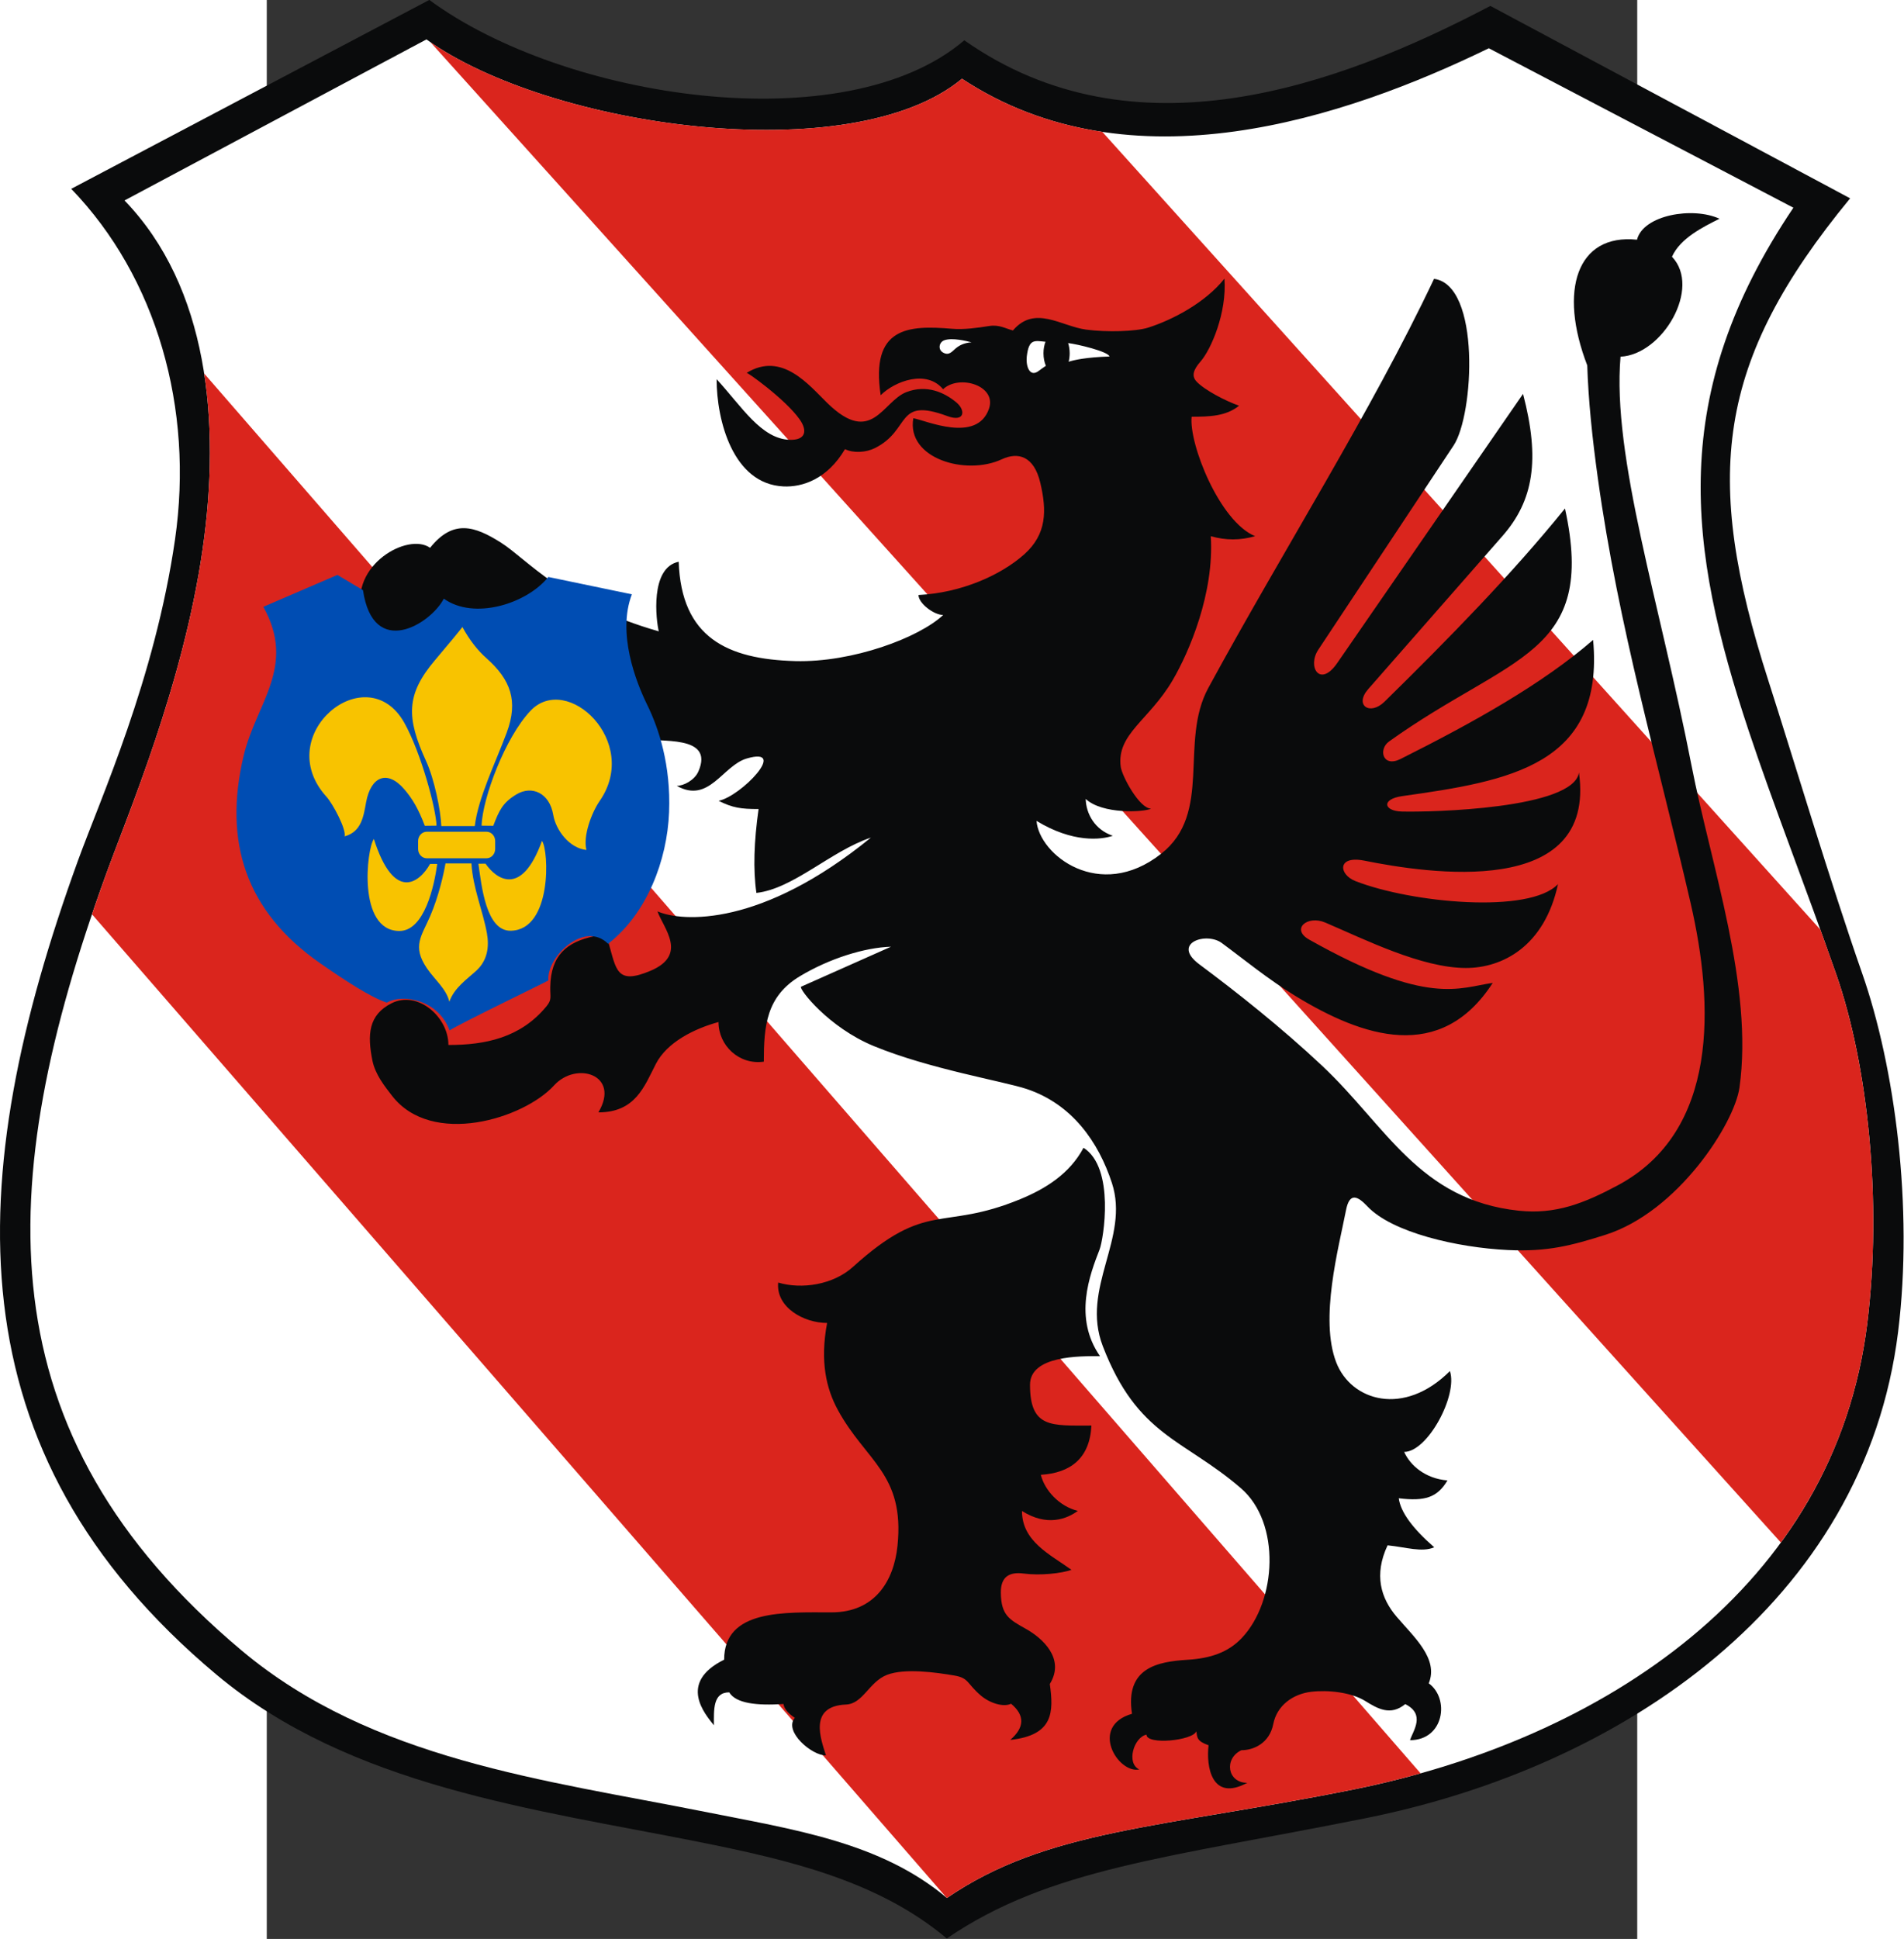 <?xml version="1.0" encoding="UTF-8" standalone="no"?>
<!-- Creator: CorelDRAW -->

<svg
   xmlns:dc="http://purl.org/dc/elements/1.1/"
   xmlns:cc="http://creativecommons.org/ns#"
   xmlns:rdf="http://www.w3.org/1999/02/22-rdf-syntax-ns#"
   xmlns:svg="http://www.w3.org/2000/svg"
   xmlns="http://www.w3.org/2000/svg"
   xmlns:sodipodi="http://sodipodi.sourceforge.net/DTD/sodipodi-0.dtd"
   xmlns:inkscape="http://www.inkscape.org/namespaces/inkscape"
   xml:space="preserve"
   width="744"
   height="757.375"
   style="shape-rendering:geometricPrecision; text-rendering:geometricPrecision; image-rendering:optimizeQuality; fill-rule:evenodd; clip-rule:evenodd"
   viewBox="0 0 210 297"
   id="svg2"
   sodipodi:version="0.32"
   inkscape:version="0.48.5 r10040"
   sodipodi:docname="POL_gmina_Wicko_COA.svg"
   inkscape:output_extension="org.inkscape.output.svg.inkscape"
   version="1.0"
   inkscape:export-filename="I:\DANE\herby\Herb_wiki1.png"
   inkscape:export-xdpi="300"
   inkscape:export-ydpi="300"><rect x="0" y="0" width="210" height="297" fill="#333333" stroke="none"/><sodipodi:namedview
   inkscape:window-height="1005"
   inkscape:window-width="1280"
   inkscape:pageshadow="2"
   inkscape:pageopacity="0"
   guidetolerance="10.0"
   gridtolerance="10.0"
   objecttolerance="10.0"
   borderopacity="1.0"
   bordercolor="#666666"
   pagecolor="#ffffff"
   id="base"
   showgrid="false"
   inkscape:zoom="0.57181493"
   inkscape:cx="713.16892"
   inkscape:cy="546.11105"
   inkscape:window-x="-4"
   inkscape:window-y="-4"
   inkscape:window-maximized="1"
   inkscape:current-layer="svg2" />
 <defs
   id="defs4">
  <style
   type="text/css"
   id="style6">
   
    .fil0 {fill:#0A0B0C}
    .fil2 {fill:#DA251D}
    .fil4 {fill:#F8C300}
    .fil1 {fill:white}
    .fil3 {fill:#4D00FD}
   
  </style>
 </defs>
 <g
   id="Warstwa_x0020_1"
   transform="matrix(1.389,0,0,1.389,-40.873,-57.809)">
  
  
  
  
  
  
  
  <g
   id="g2992"><path
     style="fill:#0a0b0c"
     id="path10"
     d="M 7.854,62.443 L 47.358,41.611 C 62.194,52.55 93.204,57.295 106.378,46.064 C 125.127,59.222 147.546,51.128 164.411,42.272 L 204.102,63.49 C 189.261,81.523 187.843,94.157 195.075,116.663 C 197.796,125.13 201.905,138.884 205.431,148.966 C 209.023,159.236 211.1,174.701 209.395,188.482 C 205.698,218.343 178.993,236.441 150.72,242.111 C 128.857,246.496 115.8,247.635 104.443,255.39 C 96.926,249.059 87.108,246.741 77.023,244.728 C 59.044,241.139 38.607,238.647 23.848,226.27 C -5.482,201.675 -4.153,171.662 8.586,136.556 C 11.091,129.654 17.081,116.5 19.305,101.113 C 21.394,86.658 17.285,72.208 7.854,62.443 L 7.854,62.443 z "
     class="fil0" /><path
     style="fill:#ffffff"
     id="path12"
     d="M 13.733,63.725 L 47.041,45.964 C 60.56,55.7 93.951,60.408 106.122,50.304 C 124.739,62.564 148.35,54.66 164.242,46.941 L 197.842,64.525 C 183.945,85.147 186.186,101.991 192.915,122.223 C 195.652,130.449 199.13,139.236 202.568,149.064 C 206.069,159.075 207.651,174.15 205.988,187.584 C 202.385,216.692 176.796,233.448 149.236,238.975 C 127.924,243.25 115.528,243.364 104.457,250.923 C 97.129,244.752 87.559,243.378 77.728,241.416 C 60.203,237.917 41.055,235.71 26.668,223.645 C -1.922,199.669 -0.738,172.294 11.68,138.073 C 14.122,131.345 20.182,117.194 22.35,102.195 C 24.387,88.105 22.926,73.244 13.733,63.725 L 13.733,63.725 z "
     class="fil1" /><path
     style="fill:#da251d"
     id="path14"
     d="M 156.714,237.18 L 22.52,82.807 C 23.484,89.034 23.29,95.696 22.35,102.195 C 20.182,117.194 14.122,131.344 11.68,138.073 C 11.147,139.543 10.636,140.999 10.146,142.445 L 104.411,250.885 C 104.426,250.898 104.442,250.91 104.457,250.923 C 115.528,243.364 127.924,243.249 149.236,238.975 C 151.75,238.471 154.248,237.872 156.714,237.18 L 156.714,237.18 z "
     class="fil2" /><path
     style="fill:#da251d"
     id="path16"
     d="M 200.812,144.131 L 121.602,56.16 C 116.251,55.354 111.014,53.526 106.122,50.304 C 94.081,60.3 61.276,55.798 47.485,46.274 L 196.459,211.726 C 201.442,204.913 204.838,196.879 205.989,187.584 C 207.652,174.15 206.07,159.075 202.568,149.064 C 201.983,147.39 201.396,145.747 200.812,144.131 L 200.812,144.131 z "
     class="fil2" /><path
     style="fill:#0a0b0c"
     id="path18"
     d="M 82.353,82.747 C 86.262,80.343 89.226,84.079 91.28,86.078 C 96.197,90.864 97.347,85.868 99.997,84.856 C 102.214,84.009 104.146,84.874 105.493,85.988 C 106.553,86.865 106.437,88.218 104.508,87.505 C 98.736,85.372 100.55,89.024 96.514,91.035 C 95.521,91.53 94.128,91.606 93.216,91.15 C 91.252,94.472 88.507,95.36 86.427,95.261 C 80.826,94.994 79.053,87.933 79.053,83.434 C 81.833,86.458 83.98,90.04 87.147,90.121 C 88.892,90.166 89.088,89.109 88.217,87.873 C 86.611,85.594 82.129,82.43 82.353,82.747 L 82.353,82.747 z M 111.744,78.06 C 114.163,75.219 117.059,77.604 119.826,77.97 C 122.122,78.273 125.304,78.178 126.653,77.752 C 129.306,76.914 132.959,75.015 135.075,72.35 C 135.358,76.104 133.594,80.168 132.437,81.487 C 131.632,82.404 131.441,83.08 131.976,83.67 C 132.838,84.621 135.271,85.873 136.689,86.358 C 135.262,87.525 133.403,87.576 131.457,87.576 C 131.14,90.54 134.525,99.133 138.461,100.748 C 136.83,101.219 135.199,101.219 133.569,100.748 C 133.966,107.023 131.184,113.536 129.34,116.668 C 126.752,121.064 123.161,122.561 123.632,126.17 C 123.766,127.199 125.692,130.796 126.99,130.796 C 126.173,131.193 121.599,131.433 119.769,129.722 C 119.812,131.368 120.779,133.126 122.76,133.786 C 121.474,134.232 118.334,134.582 114.344,132.143 C 114.637,135.905 121.316,141.08 128.078,135.782 C 133.818,131.285 130.054,123.449 133.295,117.487 C 141.606,102.197 151.199,87.158 158.198,72.369 C 163.353,73.041 162.614,87.338 160.354,90.748 L 145.431,113.264 C 144.179,115.153 145.61,117.501 147.511,114.748 L 168.016,85.054 C 169.921,92.317 169.168,96.828 165.748,100.728 L 150.94,117.609 C 149.363,119.407 151.135,120.573 152.737,118.999 C 159.846,112.016 166.747,104.98 172.644,97.694 C 176.192,113.912 166.646,113.785 153.239,123.385 C 152.02,124.258 152.541,126.3 154.494,125.322 C 162.624,121.251 170.192,117.015 175.748,112.187 C 177.006,125.984 166.549,127.75 154.689,129.412 C 152.356,129.739 152.627,131.059 154.634,131.113 C 157.9,131.2 173.591,130.814 174.185,126.811 C 176.144,140.839 157.432,137.918 150.507,136.53 C 147.489,135.925 147.66,138.056 149.532,138.786 C 155.704,141.191 168.736,142.441 171.873,139.115 C 170.382,146.034 165.686,148.374 161.702,148.366 C 156.825,148.356 150.607,145.242 146.203,143.358 C 144.215,142.508 142.374,144.082 144.418,145.233 C 157.571,152.638 160.993,150.524 164.674,150.011 C 158.907,158.923 150.316,155.947 143.003,151.513 C 139.941,149.657 137.077,147.298 134.779,145.609 C 133.059,144.345 129.18,145.638 132.304,147.962 C 136.399,151.008 141.354,154.922 145.856,159.153 C 152.928,165.796 156.53,173.965 167.559,175.133 C 171.602,175.561 174.735,174.325 178.45,172.344 C 189.655,166.368 189.068,152.339 186.511,141.245 C 182.865,125.433 178.577,110.931 176.27,94.365 C 175.659,89.975 175.218,85.707 175.1,81.914 C 171.913,73.638 173.956,67.361 180.588,68.054 C 181.269,65.33 186.738,64.38 189.69,65.742 C 187.873,66.65 185.356,67.889 184.447,69.932 C 187.719,73.352 183.425,80.727 178.772,80.954 C 177.822,91.985 183.128,108.197 186.605,126.046 C 188.767,137.144 193.455,150.4 191.893,161.551 C 191.337,165.515 185.101,175.264 177.087,177.797 C 173.369,178.971 170.711,179.679 166.35,179.47 C 160.742,179.201 153.562,177.535 150.847,174.655 C 149.782,173.524 148.879,173.062 148.487,175.072 C 147.672,179.255 145.553,187.046 147.406,191.854 C 149.054,196.129 154.883,197.883 159.948,192.817 C 160.845,195.467 157.495,201.733 154.901,201.733 C 155.564,203.217 157.228,204.676 159.678,204.878 C 158.56,206.759 157.212,207.198 154.306,206.845 C 154.501,208.344 155.805,210.145 158.219,212.25 C 156.864,212.84 155.092,212.235 153.074,212.033 C 151.542,215.292 152.33,217.863 154.067,219.904 C 155.973,222.141 158.734,224.543 157.614,227.251 C 159.949,228.938 159.31,233.521 155.548,233.521 C 155.884,232.479 157.288,230.674 155.02,229.543 C 153.401,230.876 151.974,230.049 150.602,229.197 C 149.051,228.235 146.487,227.965 144.65,228.184 C 142.622,228.425 140.864,229.698 140.463,231.741 C 140.05,233.848 138.31,234.628 136.948,234.628 C 135.003,235.536 135.383,238.225 137.588,238.225 C 133.642,240.358 133.045,236.382 133.325,234.083 C 132.041,233.631 132.069,233.253 131.977,232.538 C 131.588,233.575 126.474,234.077 126.474,232.91 C 125.075,233.205 124.213,236.079 125.685,236.751 C 123.324,237.246 120.123,231.99 124.878,230.61 C 124.096,225.538 127.677,224.863 130.986,224.657 C 133.502,224.501 135.472,223.865 137.009,222.234 C 140.825,218.184 141.333,209.568 136.891,205.735 C 130.565,200.274 125.481,200.017 121.651,190.054 C 119.188,183.649 124.66,178.186 122.662,172.078 C 121.182,167.555 118.276,163.382 113.255,161.708 C 110.71,160.86 102.559,159.514 96.392,156.977 C 91.391,154.92 88.098,150.664 88.368,150.433 L 98.292,146.02 C 95.384,146.107 91.487,147.325 88.242,149.274 C 84.534,151.5 84.261,154.769 84.261,158.696 C 81.538,159.085 79.261,156.922 79.261,154.327 C 76.631,155.045 73.587,156.535 72.353,158.94 C 71.072,161.435 70.095,164.29 66.01,164.29 C 68.474,160.14 63.583,158.606 61.115,161.319 C 57.782,164.982 47.616,168.148 43.224,162.431 C 42.459,161.435 41.389,160.128 41.076,158.551 C 40.522,155.752 40.617,153.544 43.211,152.247 C 46.064,150.821 49.465,153.743 49.465,156.856 C 53.526,156.86 57.425,156.072 60.287,152.587 C 60.9,151.84 60.68,151.576 60.7,150.458 C 60.761,146.963 62.517,145.491 65.576,144.858 C 66.24,144.72 66.891,144.756 67.116,145.532 C 67.993,148.552 67.984,150.267 71.751,148.679 C 75.927,146.918 73.197,143.989 72.529,142.123 C 75.304,143.323 84.039,143.816 96.075,133.987 C 91.665,135.461 87.529,139.629 83.442,140.088 C 83.069,137.515 83.177,134.401 83.683,130.839 C 81.738,130.839 80.83,130.709 79.273,129.931 C 81.76,129.435 87.031,123.913 82.386,125.262 C 79.706,126.04 78.227,130.284 74.657,128.281 C 75.393,128.281 76.611,127.677 77.042,126.694 C 78.866,122.536 72.526,123.574 70.906,123.055 C 67.086,121.833 41.229,114.286 39.919,109.233 C 38.541,103.916 45.021,100.3 47.441,102.031 C 50,98.84 52.374,99.636 55.261,101.458 C 58.103,103.252 62.164,108.262 72.672,111.241 C 72.377,110.05 71.672,104.213 74.87,103.567 C 75.155,111.912 80.213,114.32 87.733,114.522 C 94.029,114.692 101.386,111.946 104.047,109.438 C 103.009,109.438 101.323,108.141 101.323,107.233 C 106.056,107.004 110.434,105.027 112.979,102.76 C 115.49,100.523 115.483,97.921 114.759,94.853 C 114.06,91.897 112.304,91.433 110.512,92.268 C 106.561,94.11 99.975,92.189 100.754,87.739 C 102.133,87.978 107.759,90.539 109.098,86.699 C 109.99,84.144 105.823,82.869 104.033,84.542 C 102.217,82.337 98.707,83.649 97.151,85.205 C 96.009,77.667 100.21,77.473 105.005,77.876 C 106.368,77.991 107.822,77.772 109.124,77.571 C 110.258,77.395 110.937,77.864 111.744,78.06 L 111.744,78.06 z M 119.53,168.194 C 118.001,171.061 115.35,172.709 112.552,173.861 C 103.824,177.454 102.33,173.874 94.09,181.332 C 91.914,183.302 88.437,183.833 85.843,183.055 C 85.584,185.779 88.65,187.511 91.243,187.511 C 90.434,191.785 91.16,194.777 92.426,197.103 C 95.516,202.782 99.816,204.131 99.009,212.069 C 98.61,215.995 96.492,219.426 91.725,219.426 C 86.537,219.426 79.883,219.067 79.883,224.645 C 74.734,227.192 77.8,230.68 78.754,231.878 C 78.754,230.192 78.625,228.246 80.441,228.246 C 81.19,229.472 83.465,229.724 86.434,229.533 C 86.497,230.042 86.913,230.55 87.682,231.059 C 86.414,232.55 89.585,235.244 91.114,235.2 C 90.557,233.413 89.154,229.765 93.33,229.591 C 95.213,229.512 95.867,227.079 97.864,226.313 C 99.803,225.569 103.202,226.037 105.288,226.393 C 106.907,226.669 106.657,227.286 108.199,228.597 C 109.217,229.462 110.726,229.907 111.537,229.501 C 113.07,230.782 113.04,232.112 111.445,233.494 C 116.243,232.976 116.239,230.405 115.812,227.322 C 117.548,224.511 114.949,222.248 113.216,221.272 C 111.343,220.217 110.435,219.763 110.409,217.259 C 110.391,215.54 111.293,214.933 112.922,215.146 C 114.775,215.388 117.112,215.126 118.198,214.736 C 115.863,213.049 112.741,211.617 112.741,208.245 C 115.514,210.002 117.696,209.118 118.9,208.237 C 116.853,207.736 115.238,205.96 114.82,204.256 C 118.075,204.057 120.229,202.452 120.398,198.826 C 115.988,198.826 113.627,199.13 113.627,194.331 C 113.627,191.089 119.142,191.171 121.347,191.171 C 118.399,186.93 120.22,182.187 121.306,179.397 C 121.724,178.324 123.034,170.41 119.53,168.194 L 119.53,168.194 z "
     class="fil0" /><path
     style="fill:#004db3;fill-opacity:1"
     id="path20"
     d="M 29.045,108.538 L 37.218,105.019 L 40.041,106.699 C 41.159,114.335 47.493,110.463 48.959,107.637 C 52.268,110.018 58.075,108.232 60.489,105.246 L 69.706,107.16 C 68.069,111.423 70.13,116.775 71.397,119.348 C 72.672,121.937 74.018,125.992 73.81,131.19 C 73.598,136.505 71.368,142.361 67.082,145.697 C 64.479,143.099 60.288,147.118 60.489,149.744 C 59.861,150.1 50.87,154.435 49.591,155.249 C 48.389,151.949 44.543,151.142 42.667,152.185 C 40.869,151.589 38.1,149.777 35.354,147.869 C 27.048,142.102 24.643,134.399 26.869,124.983 C 28.245,119.16 32.727,115.129 29.045,108.538 L 29.045,108.538 z "
     class="fil3" /><path
     style="fill:#f8c300"
     id="path22"
     d="M 47.076,133.34 L 53.67,133.34 C 54.195,133.34 54.623,133.801 54.623,134.365 L 54.623,135.243 C 54.623,135.807 54.195,136.268 53.67,136.268 L 47.076,136.268 C 46.552,136.268 46.123,135.807 46.123,135.243 L 46.123,134.365 C 46.123,133.801 46.552,133.34 47.076,133.34 z M 48.682,132.72 L 52.372,132.72 C 52.746,129.591 54.646,125.773 55.899,122.405 C 57.2,118.908 56.323,116.568 53.665,114.209 C 52.693,113.346 51.804,112.226 51.004,110.758 C 51.042,110.776 49.373,112.781 47.978,114.429 C 44.794,118.193 44.791,120.725 47.01,125.567 C 47.914,127.54 48.615,130.983 48.682,132.72 L 48.682,132.72 z M 48.154,132.669 C 48.106,130.831 46.449,124.622 44.6,121.328 C 40.45,113.931 29.837,122.675 36.013,129.481 C 36.723,130.263 38.218,133.077 38.013,133.851 C 39.889,133.339 40.103,131.621 40.385,130.089 C 40.911,127.231 42.729,126.481 44.597,128.655 C 45.517,129.725 46.157,130.835 46.862,132.684 L 48.154,132.669 z M 49.145,136.833 C 48.933,138.032 48.402,140.435 47.458,142.637 C 46.516,144.835 45.429,145.946 47.088,148.389 C 47.935,149.636 49.249,150.683 49.569,152.089 C 50.091,150.559 51.547,149.576 52.538,148.667 C 53.806,147.505 53.969,145.977 53.716,144.553 C 53.275,142.07 52.159,139.546 52.005,136.833 L 49.145,136.833 L 49.145,136.833 z M 48.231,136.894 C 47.908,139.281 46.828,144.314 44.03,144.285 C 39.415,144.237 40.445,135.221 41.242,134.139 C 43.481,141.161 46.297,138.945 47.442,136.889 L 48.231,136.894 L 48.231,136.894 z M 53.122,132.669 C 53.236,129.593 55.734,122.94 58.523,120.001 C 62.553,115.755 70.679,123.399 66.157,129.94 C 65.254,131.246 64.29,133.832 64.692,135.35 C 62.816,135.164 61.312,133.163 61.03,131.483 C 60.625,129.066 58.677,128.197 56.969,129.222 C 55.454,130.132 55.056,130.999 54.414,132.684 L 53.122,132.669 L 53.122,132.669 z M 52.773,136.868 C 53.114,139.255 53.607,144.319 56.351,144.259 C 60.916,144.16 60.563,135.408 59.788,134.347 C 57.505,140.682 54.68,138.492 53.561,136.863 L 52.773,136.868 z "
     class="fil4" /><path
     style="fill:#ffffff"
     id="path24"
     d="M 107.168,79.369 C 106.376,79.434 105.802,79.671 105.246,80.203 C 104.848,80.585 104.524,80.795 104.008,80.485 C 103.448,80.147 103.585,79.353 104.18,79.139 C 105.028,78.834 106.613,79.218 107.168,79.369 z M 122.393,80.934 C 119.803,81.015 118.444,81.325 117.888,81.513 C 117.961,81.226 118.001,80.911 118.001,80.581 C 118.001,80.174 117.94,79.79 117.832,79.454 C 118.823,79.564 122.285,80.388 122.393,80.934 z M 115.376,81.96 C 115.145,82.129 114.918,82.261 114.623,82.495 C 113.606,83.303 113.138,82.03 113.275,80.89 C 113.507,78.96 114.128,79.191 115.333,79.308 C 115.193,79.677 115.112,80.113 115.112,80.581 C 115.112,81.094 115.21,81.569 115.376,81.96 z "
     class="fil1" /></g>
 </g>
</svg>